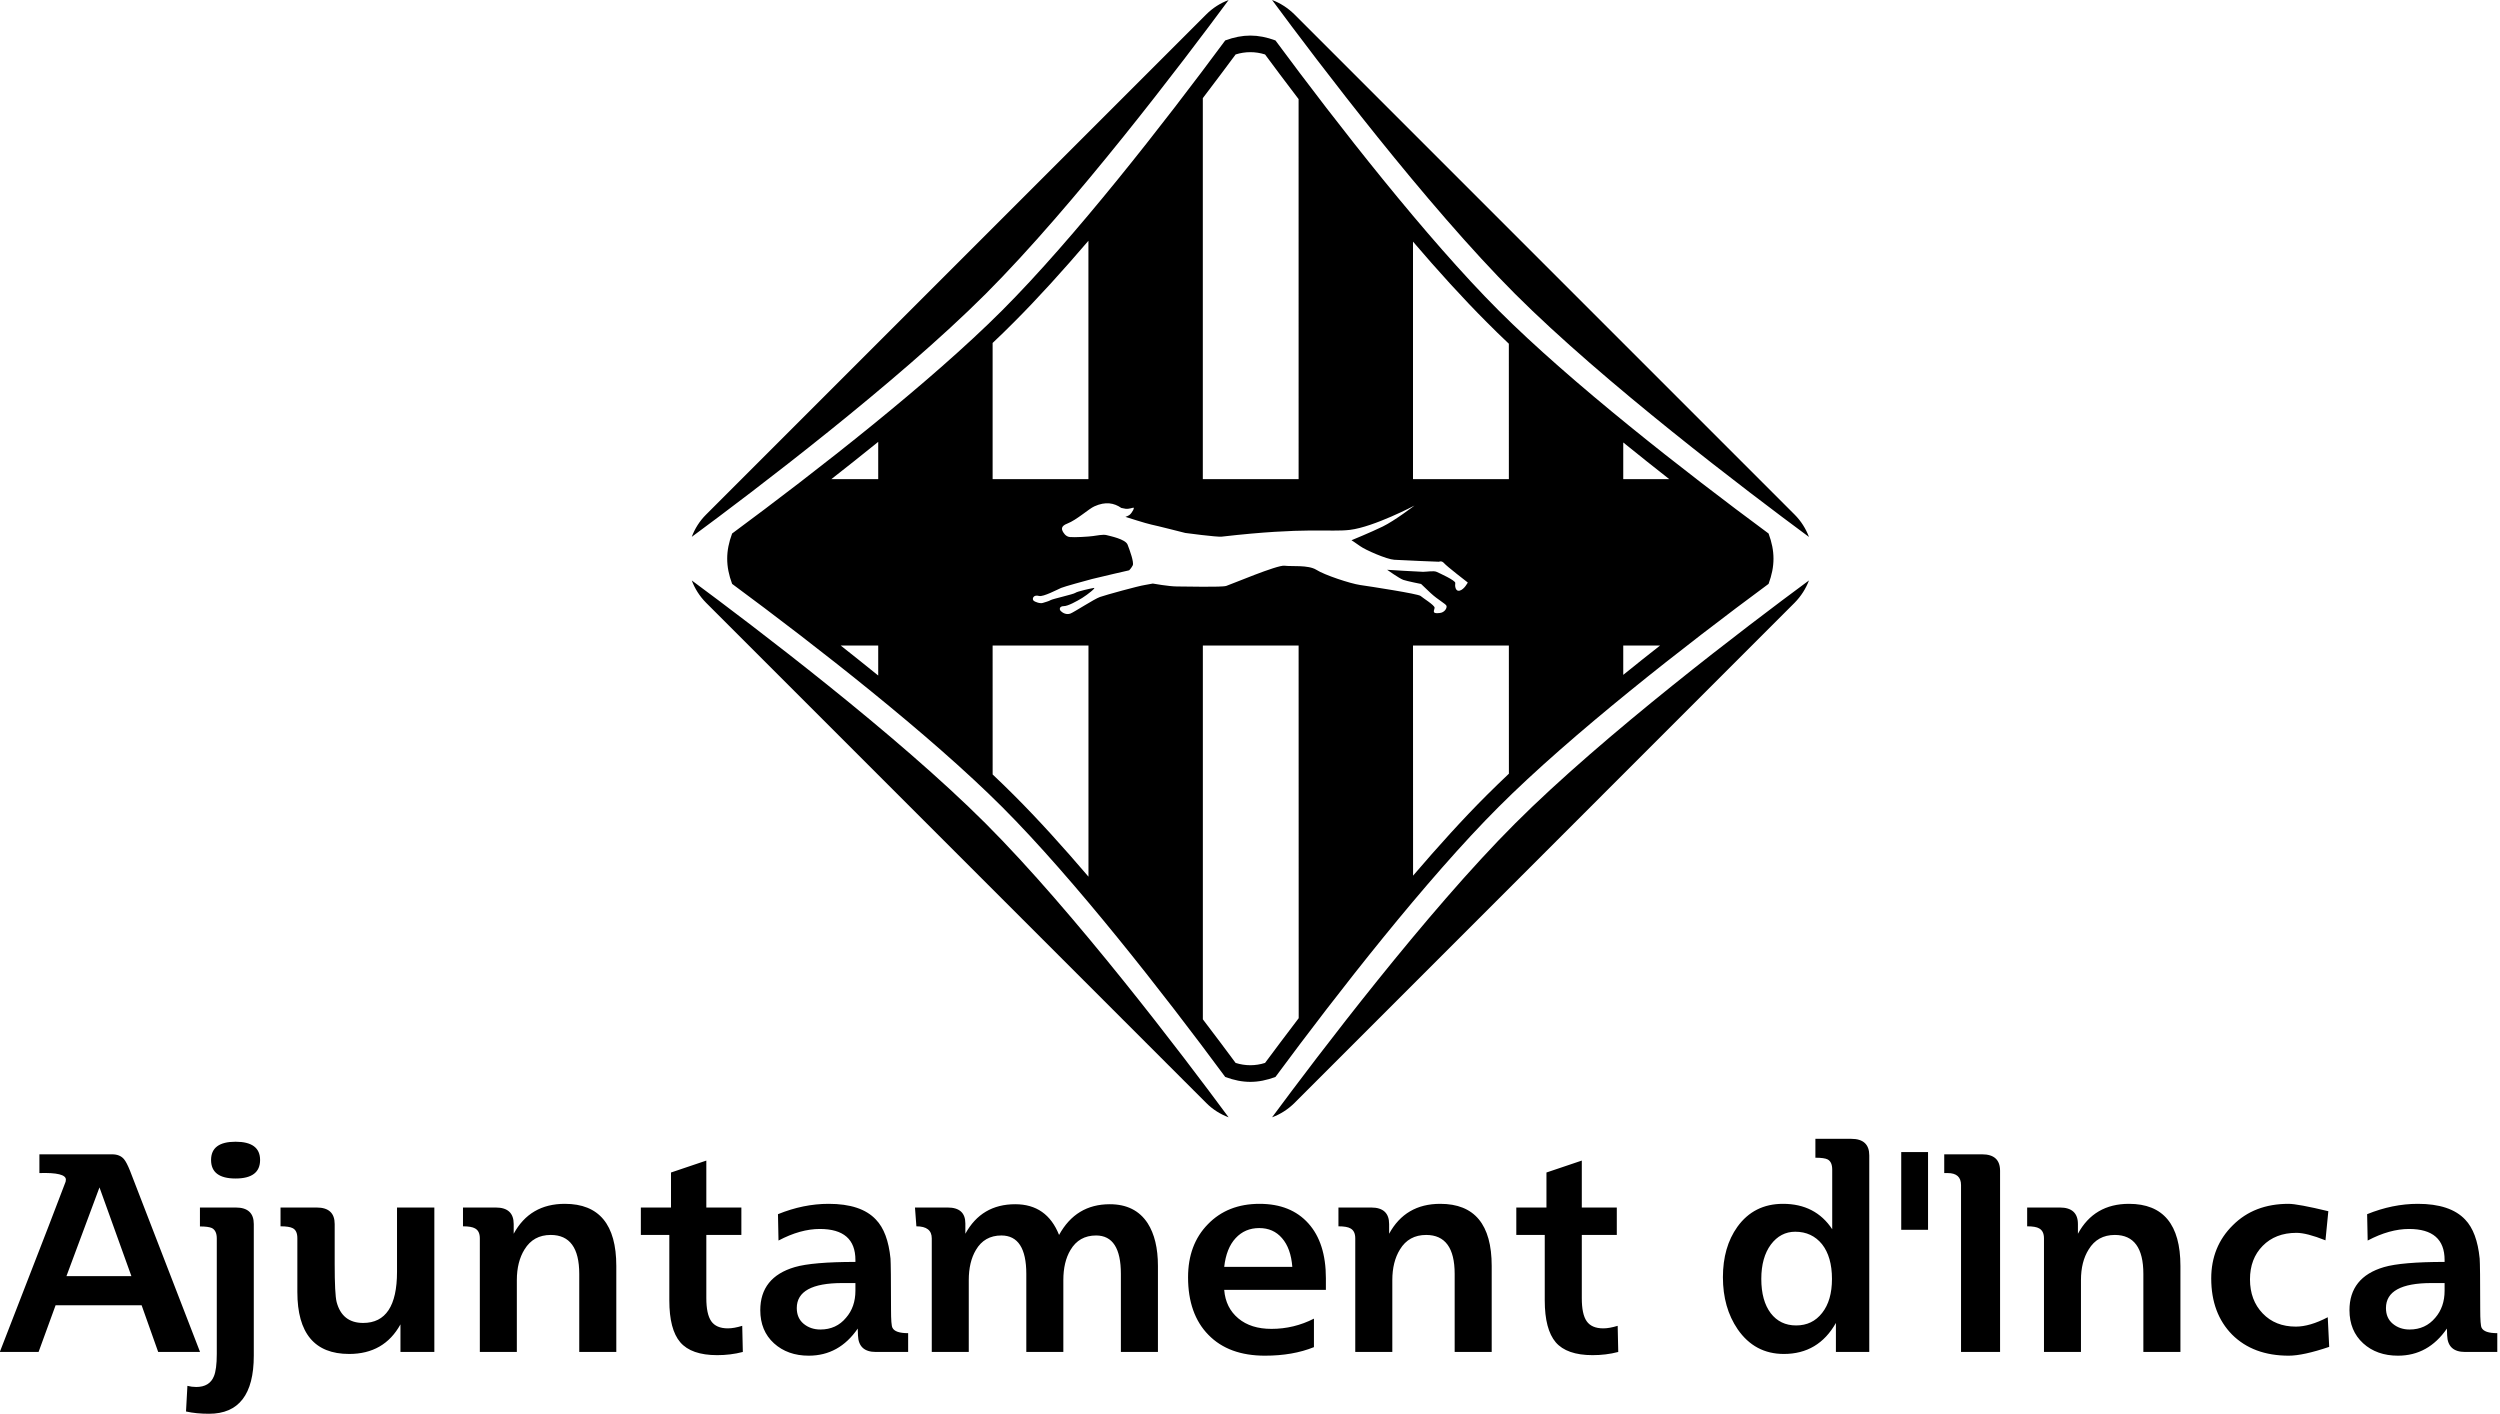 <?xml version="1.0" encoding="UTF-8" standalone="no"?>
<!DOCTYPE svg PUBLIC "-//W3C//DTD SVG 1.1//EN" "http://www.w3.org/Graphics/SVG/1.1/DTD/svg11.dtd">
<svg width="100%" height="100%" viewBox="0 0 898 508" version="1.1" xmlns="http://www.w3.org/2000/svg" xmlns:xlink="http://www.w3.org/1999/xlink" xml:space="preserve" xmlns:serif="http://www.serif.com/" style="fill-rule:evenodd;clip-rule:evenodd;stroke-linejoin:round;stroke-miterlimit:2;">
    <g transform="matrix(4.167,0,0,4.167,836.338,72.754)">
        <path d="M0,86.948L-0.247,89.458C-1.326,89.028 -2.16,88.813 -2.748,88.813C-3.964,88.813 -4.934,89.195 -5.661,89.937C-6.39,90.676 -6.754,91.639 -6.754,92.823C-6.754,94.015 -6.39,94.997 -5.661,95.756C-4.934,96.519 -3.977,96.896 -2.8,96.896C-2.002,96.896 -1.08,96.628 -0.05,96.088L0.074,98.642C-1.42,99.148 -2.582,99.402 -3.415,99.402C-5.456,99.402 -7.081,98.795 -8.293,97.587C-9.489,96.374 -10.095,94.756 -10.095,92.745C-10.095,90.914 -9.474,89.381 -8.236,88.161C-7.005,86.927 -5.404,86.312 -3.434,86.312C-2.902,86.312 -1.751,86.527 0,86.948M-17.185,86.312C-14.231,86.312 -12.75,88.099 -12.75,91.667L-12.75,99.081L-15.945,99.081L-15.945,92.349C-15.945,90.118 -16.763,88.994 -18.401,88.994C-19.398,88.994 -20.151,89.408 -20.658,90.243C-21.102,90.946 -21.324,91.829 -21.324,92.889L-21.324,99.081L-24.512,99.081L-24.512,89.289C-24.512,88.861 -24.655,88.577 -24.932,88.427C-25.122,88.314 -25.471,88.25 -25.962,88.25L-25.962,86.63L-23.138,86.63C-22.11,86.63 -21.586,87.111 -21.586,88.056L-21.586,88.891C-20.658,87.175 -19.188,86.312 -17.185,86.312M-31.662,99.081L-31.662,84.698C-31.662,84.003 -32.047,83.66 -32.818,83.66L-33.11,83.66L-33.11,82.044L-29.849,82.044C-28.816,82.044 -28.297,82.517 -28.297,83.463L-28.297,99.081L-31.662,99.081ZM-36.817,81.847L-34.506,81.847L-34.506,88.548L-36.817,88.548L-36.817,81.847ZM-42.766,88.502L-42.766,83.369C-42.766,82.923 -42.891,82.635 -43.153,82.488C-43.344,82.387 -43.696,82.337 -44.216,82.337L-44.216,80.709L-41.117,80.709C-40.089,80.709 -39.572,81.19 -39.572,82.138L-39.572,99.081L-42.448,99.081L-42.448,96.58C-43.458,98.363 -44.951,99.253 -46.936,99.253C-48.607,99.253 -49.933,98.546 -50.916,97.125C-51.766,95.88 -52.188,94.385 -52.188,92.637C-52.188,90.91 -51.773,89.458 -50.942,88.296C-49.989,86.973 -48.68,86.312 -47.009,86.312C-45.148,86.312 -43.729,87.044 -42.766,88.502M-45.956,88.717C-46.802,88.717 -47.505,89.09 -48.053,89.82C-48.6,90.557 -48.879,91.55 -48.879,92.786C-48.879,94.042 -48.607,95.022 -48.068,95.738C-47.527,96.441 -46.799,96.795 -45.88,96.795C-44.943,96.795 -44.201,96.441 -43.634,95.715C-43.069,95.001 -42.787,94.021 -42.787,92.786C-42.787,91.509 -43.077,90.511 -43.646,89.79C-44.222,89.083 -44.988,88.717 -45.956,88.717M-64.352,82.584L-64.352,86.63L-61.335,86.63L-61.335,88.994L-64.352,88.994L-64.352,94.438C-64.352,95.363 -64.218,96.022 -63.932,96.431C-63.651,96.837 -63.175,97.047 -62.497,97.047C-62.14,97.047 -61.725,96.969 -61.26,96.828L-61.21,99.081C-61.928,99.271 -62.671,99.356 -63.422,99.356C-64.91,99.356 -65.971,98.981 -66.601,98.246C-67.226,97.509 -67.546,96.308 -67.546,94.637L-67.546,88.994L-69.998,88.994L-69.998,86.63L-67.399,86.63L-67.399,83.612L-64.352,82.584ZM-76.555,86.312C-73.597,86.312 -72.119,88.099 -72.119,91.667L-72.119,99.081L-75.311,99.081L-75.311,92.349C-75.311,90.118 -76.131,88.994 -77.765,88.994C-78.767,88.994 -79.52,89.408 -80.026,90.243C-80.463,90.946 -80.686,91.829 -80.686,92.889L-80.686,99.081L-83.88,99.081L-83.88,89.289C-83.88,88.861 -84.019,88.577 -84.3,88.427C-84.491,88.314 -84.839,88.25 -85.33,88.25L-85.33,86.63L-82.504,86.63C-81.476,86.63 -80.961,87.111 -80.961,88.056L-80.961,88.891C-80.026,87.175 -78.559,86.312 -76.555,86.312M-86.412,92.724L-86.412,93.731L-95.177,93.731C-95.095,94.77 -94.686,95.58 -93.958,96.189C-93.233,96.795 -92.281,97.091 -91.102,97.091C-89.808,97.091 -88.589,96.795 -87.442,96.209L-87.442,98.665C-88.656,99.157 -90.063,99.402 -91.665,99.402C-93.74,99.402 -95.369,98.809 -96.536,97.608C-97.707,96.416 -98.293,94.756 -98.293,92.646C-98.293,90.765 -97.728,89.239 -96.586,88.072C-95.449,86.897 -93.965,86.312 -92.132,86.312C-90.329,86.312 -88.931,86.875 -87.921,87.999C-86.917,89.115 -86.412,90.694 -86.412,92.724M-89.306,91.747C-89.388,90.676 -89.687,89.852 -90.193,89.271C-90.697,88.685 -91.351,88.401 -92.156,88.401C-92.976,88.401 -93.651,88.685 -94.194,89.271C-94.733,89.852 -95.056,90.676 -95.177,91.747L-89.306,91.747ZM-117.196,92.889L-117.196,99.081L-120.386,99.081L-120.386,89.289C-120.386,88.598 -120.827,88.25 -121.712,88.25L-121.833,86.63L-119.014,86.63C-117.999,86.63 -117.49,87.092 -117.49,88.005L-117.49,88.891C-116.56,87.193 -115.127,86.346 -113.192,86.346C-111.375,86.346 -110.117,87.227 -109.412,88.994C-108.442,87.227 -106.99,86.346 -105.04,86.346C-103.588,86.346 -102.495,86.882 -101.777,87.982C-101.188,88.9 -100.89,90.129 -100.89,91.667L-100.89,99.081L-104.084,99.081L-104.084,92.349C-104.084,90.152 -104.794,89.04 -106.222,89.04C-107.202,89.04 -107.938,89.458 -108.429,90.292C-108.841,90.976 -109.044,91.85 -109.044,92.889L-109.044,99.081L-112.236,99.081L-112.236,92.349C-112.236,90.152 -112.954,89.04 -114.385,89.04C-115.363,89.04 -116.097,89.458 -116.583,90.292C-116.992,90.976 -117.196,91.85 -117.196,92.889M-123.898,95.427C-123.898,96.322 -123.857,96.85 -123.775,96.994C-123.625,97.306 -123.177,97.461 -122.422,97.461L-122.422,99.081L-125.203,99.081C-126.198,99.081 -126.711,98.61 -126.746,97.658L-126.767,97.065C-127.834,98.619 -129.239,99.402 -130.992,99.402C-132.201,99.402 -133.201,99.047 -133.987,98.335C-134.774,97.619 -135.168,96.667 -135.168,95.477C-135.168,93.594 -134.175,92.349 -132.197,91.767C-131.184,91.47 -129.438,91.319 -126.967,91.319L-126.967,91.154C-126.967,89.372 -127.988,88.479 -130.035,88.479C-131.15,88.479 -132.333,88.808 -133.597,89.477L-133.643,87.204C-132.186,86.612 -130.732,86.312 -129.276,86.312C-127.408,86.312 -126.049,86.763 -125.203,87.667C-124.51,88.383 -124.095,89.504 -123.943,91.028C-123.917,91.385 -123.898,92.854 -123.898,95.427M-126.967,93.8L-126.967,93.141L-128.094,93.141C-130.712,93.141 -132.022,93.862 -132.022,95.296C-132.022,95.871 -131.827,96.322 -131.433,96.651C-131.041,96.976 -130.557,97.146 -129.988,97.146C-129.07,97.146 -128.332,96.805 -127.778,96.134C-127.237,95.516 -126.967,94.736 -126.967,93.8M-139.819,82.584L-139.819,86.63L-136.798,86.63L-136.798,88.994L-139.819,88.994L-139.819,94.438C-139.819,95.363 -139.678,96.022 -139.395,96.431C-139.113,96.837 -138.637,97.047 -137.96,97.047C-137.596,97.047 -137.185,96.969 -136.724,96.828L-136.672,99.081C-137.393,99.271 -138.133,99.356 -138.884,99.356C-140.377,99.356 -141.435,98.981 -142.065,98.246C-142.695,97.509 -143.009,96.308 -143.009,94.637L-143.009,88.994L-145.463,88.994L-145.463,86.63L-142.864,86.63L-142.864,83.612L-139.819,82.584ZM-152.015,86.312C-149.061,86.312 -147.579,88.099 -147.579,91.667L-147.579,99.081L-150.773,99.081L-150.773,92.349C-150.773,90.118 -151.593,88.994 -153.229,88.994C-154.229,88.994 -154.978,89.408 -155.491,90.243C-155.928,90.946 -156.153,91.829 -156.153,92.889L-156.153,99.081L-159.343,99.081L-159.343,89.289C-159.343,88.861 -159.481,88.577 -159.763,88.427C-159.96,88.314 -160.301,88.25 -160.795,88.25L-160.795,86.63L-157.966,86.63C-156.936,86.63 -156.424,87.111 -156.424,88.056L-156.424,88.891C-155.491,87.175 -154.024,86.312 -152.015,86.312M-176.523,88.25L-176.523,86.63L-173.405,86.63C-172.372,86.63 -171.855,87.108 -171.855,88.056L-171.855,91.502C-171.855,93.241 -171.799,94.324 -171.689,94.77C-171.373,95.971 -170.611,96.58 -169.401,96.58C-167.456,96.58 -166.482,95.106 -166.482,92.175L-166.482,86.63L-163.264,86.63L-163.264,99.081L-166.185,99.081L-166.185,96.702C-167.12,98.4 -168.594,99.253 -170.609,99.253C-173.58,99.253 -175.073,97.475 -175.073,93.912L-175.073,89.28C-175.073,88.818 -175.212,88.532 -175.493,88.401C-175.688,88.303 -176.03,88.25 -176.523,88.25M-182.018,89.292C-182.018,88.843 -182.16,88.548 -182.435,88.401C-182.634,88.31 -182.976,88.262 -183.47,88.262L-183.47,86.63L-180.377,86.63C-179.345,86.63 -178.828,87.111 -178.828,88.056L-178.828,99.402C-178.828,102.738 -180.115,104.409 -182.686,104.409C-183.42,104.409 -184.082,104.345 -184.671,104.212L-184.55,102.002C-184.303,102.066 -184.052,102.1 -183.79,102.1C-183.02,102.1 -182.511,101.786 -182.264,101.171C-182.104,100.789 -182.018,100.153 -182.018,99.246L-182.018,89.292ZM-178.285,82.533C-178.285,83.595 -178.992,84.129 -180.399,84.129C-181.806,84.129 -182.511,83.595 -182.511,82.533C-182.511,81.483 -181.806,80.959 -180.399,80.959C-178.992,80.959 -178.285,81.483 -178.285,82.533M-195.047,84.401C-195.036,84.335 -195.026,84.277 -195.026,84.222C-195.026,83.806 -195.785,83.612 -197.309,83.66L-197.309,82.044L-191.046,82.044C-190.605,82.044 -190.26,82.174 -190.016,82.463C-189.869,82.639 -189.693,82.973 -189.497,83.463L-183.461,99.081L-187.069,99.081L-188.497,95.056L-195.913,95.056L-197.38,99.081L-200.721,99.081C-197.021,89.571 -195.136,84.671 -195.047,84.401M-192.13,84.895L-194.978,92.546L-189.378,92.546L-192.13,84.895ZM10.022,93.8L10.022,93.141L8.892,93.141C6.28,93.141 4.967,93.862 4.967,95.296C4.967,95.871 5.161,96.322 5.557,96.651C5.949,96.976 6.432,97.146 7.001,97.146C7.92,97.146 8.654,96.805 9.217,96.134C9.753,95.516 10.022,94.736 10.022,93.8M13.093,95.427C13.093,96.322 13.134,96.85 13.212,96.994C13.365,97.306 13.815,97.461 14.564,97.461L14.564,99.081L11.792,99.081C10.794,99.081 10.277,98.61 10.242,97.658L10.221,97.065C9.154,98.619 7.747,99.402 6.001,99.402C4.787,99.402 3.785,99.047 3.002,98.335C2.218,97.619 1.822,96.667 1.822,95.477C1.822,93.594 2.813,92.349 4.793,91.767C5.804,91.47 7.555,91.319 10.022,91.319L10.022,91.154C10.022,89.372 9,88.479 6.955,88.479C5.843,88.479 4.655,88.808 3.391,89.477L3.344,87.204C4.802,86.612 6.254,86.312 7.717,86.312C9.576,86.312 10.939,86.763 11.792,87.667C12.482,88.383 12.893,89.504 13.045,91.028C13.073,91.385 13.093,92.854 13.093,95.427M-44.77,32.574C-45.036,33.275 -45.449,33.933 -46.01,34.502L-89.12,77.618C-89.691,78.183 -90.349,78.595 -91.052,78.854C-87.12,73.542 -77.741,61.164 -70.1,53.524C-62.461,45.881 -50.089,36.5 -44.77,32.574M-91.052,-17.461C-90.349,-17.199 -89.691,-16.777 -89.12,-16.216L-46.01,26.896C-45.449,27.456 -45.036,28.121 -44.77,28.826C-50.089,24.896 -62.461,15.515 -70.1,7.88C-77.741,0.237 -87.12,-12.139 -91.052,-17.461M-141.074,28.818C-140.814,28.118 -140.401,27.456 -139.838,26.896L-96.726,-16.216C-96.164,-16.777 -95.501,-17.199 -94.798,-17.454C-98.728,-12.139 -108.107,0.237 -115.744,7.88C-123.385,15.513 -135.759,24.896 -141.074,28.818M-139.838,34.502C-140.401,33.933 -140.814,33.275 -141.074,32.574C-135.759,36.509 -123.385,45.881 -115.744,53.524C-108.107,61.164 -98.728,73.531 -94.798,78.854C-95.501,78.591 -96.164,78.183 -96.726,77.618L-139.838,34.502ZM-114.32,9.3C-108.118,3.096 -100.416,-6.775 -95.09,-13.974C-93.571,-14.532 -92.281,-14.532 -90.76,-13.974C-85.43,-6.77 -77.735,3.085 -71.524,9.3C-65.317,15.513 -55.46,23.206 -48.252,28.53C-47.687,30.053 -47.687,31.343 -48.252,32.871C-55.46,38.192 -65.324,45.894 -71.524,52.1C-77.735,58.307 -85.43,68.166 -90.76,75.375C-92.281,75.94 -93.571,75.94 -95.09,75.375C-100.416,68.166 -108.118,58.305 -114.32,52.1C-120.524,45.898 -130.394,38.192 -137.596,32.871C-138.161,31.343 -138.161,30.053 -137.596,28.53C-130.39,23.202 -120.529,15.513 -114.32,9.3M-88.765,-8.917C-89.903,-10.412 -90.888,-11.721 -91.656,-12.765C-92.48,-13.029 -93.368,-13.029 -94.194,-12.765C-94.949,-11.741 -95.91,-10.464 -97.021,-9.001L-97.021,23.84L-88.763,23.84L-88.765,-8.917ZM-70.641,12.169C-71.305,11.544 -71.939,10.927 -72.543,10.315C-74.584,8.276 -76.759,5.876 -78.903,3.368L-78.903,23.84L-70.639,23.84L-70.641,12.169ZM-56.817,23.84C-58.089,22.838 -59.425,21.782 -60.779,20.681L-60.779,23.84L-56.817,23.84ZM-60.779,40.715C-59.702,39.841 -58.635,38.993 -57.602,38.184L-60.779,38.184L-60.779,40.715ZM-78.897,58.023C-76.754,55.52 -74.584,53.115 -72.543,51.083C-71.939,50.479 -71.297,49.863 -70.636,49.233L-70.639,38.184L-78.903,38.184L-78.897,58.023ZM-97.018,70.407C-95.908,71.858 -94.949,73.149 -94.194,74.165C-93.368,74.43 -92.48,74.43 -91.656,74.165C-90.881,73.128 -89.899,71.805 -88.756,70.309L-88.763,38.184L-97.018,38.184L-97.018,70.407ZM-115.138,49.3C-114.499,49.902 -113.887,50.499 -113.303,51.083C-111.24,53.141 -109.044,55.572 -106.878,58.11L-106.878,38.184L-115.14,38.184L-115.138,49.3ZM-128.239,38.184C-127.187,39.017 -126.103,39.878 -125.002,40.772L-125.002,38.184L-128.239,38.184ZM-125.002,20.629C-126.384,21.748 -127.743,22.825 -129.04,23.84L-125.002,23.84L-125.002,20.629ZM-113.303,10.315C-113.887,10.906 -114.499,11.499 -115.14,12.104L-115.14,23.84L-106.882,23.84L-106.882,3.295C-109.044,5.823 -111.245,8.261 -113.303,10.315M-103.692,27.095C-103.692,27.095 -103.448,27.017 -103.322,26.913C-103.119,26.744 -102.855,26.26 -103.021,26.303C-103.69,26.489 -103.714,26.37 -104.049,26.324C-104.673,25.892 -105.411,25.753 -106.369,26.188C-106.832,26.389 -107.891,27.361 -108.706,27.675C-109.291,27.896 -109.167,28.186 -109.111,28.318C-109.046,28.439 -108.86,28.8 -108.481,28.833C-108.1,28.878 -106.813,28.8 -106.499,28.75C-106.179,28.714 -105.618,28.586 -105.317,28.668C-105.021,28.75 -103.69,29.008 -103.506,29.49C-103.318,29.969 -102.935,31.023 -103.063,31.278C-103.192,31.533 -103.374,31.702 -103.374,31.702C-103.374,31.702 -105.839,32.265 -106.568,32.451C-107.161,32.609 -108.936,33.094 -109.237,33.221C-109.529,33.347 -110.788,34.011 -111.13,33.912C-111.66,33.771 -111.745,34.18 -111.619,34.308C-111.491,34.438 -111.022,34.595 -110.795,34.507C-110.563,34.429 -110.312,34.375 -110.139,34.271C-109.972,34.167 -108.183,33.771 -108.014,33.648C-107.845,33.516 -106.64,33.258 -106.412,33.221C-106.179,33.176 -106.938,33.786 -107.419,34.085C-107.904,34.381 -108.654,34.79 -109.005,34.79C-109.362,34.79 -109.431,35.052 -109.258,35.219C-109.091,35.383 -108.778,35.552 -108.436,35.431C-108.1,35.301 -106.369,34.167 -105.889,34.002C-105.4,33.827 -102.558,33.046 -102.03,32.97C-101.509,32.879 -101.333,32.843 -101.333,32.843C-101.333,32.843 -99.942,33.094 -99.249,33.094C-98.555,33.094 -95.378,33.176 -94.997,33.046C-94.614,32.927 -90.589,31.219 -89.979,31.306C-89.371,31.388 -87.94,31.219 -87.237,31.657C-86.547,32.103 -84.32,32.843 -83.452,32.97C-82.586,33.094 -78.459,33.728 -78.25,33.912C-78.035,34.1 -77.042,34.708 -77.042,34.925C-77.042,35.134 -77.358,35.479 -76.605,35.383C-76.181,35.344 -75.966,34.968 -76.012,34.775C-76.057,34.595 -76.73,34.271 -77.384,33.661C-78.035,33.046 -78.206,32.879 -78.206,32.879C-78.206,32.879 -79.379,32.648 -79.738,32.527C-80.096,32.397 -81.132,31.657 -81.132,31.657C-81.132,31.657 -78.332,31.832 -78.035,31.832C-77.741,31.832 -77.105,31.722 -76.875,31.832C-76.648,31.934 -75.216,32.583 -75.259,32.795C-75.296,33.011 -75.274,33.55 -74.874,33.453C-74.478,33.347 -74.181,32.754 -74.181,32.754C-74.181,32.754 -76.012,31.343 -76.222,31.088C-76.436,30.839 -76.659,30.964 -76.659,30.964C-76.659,30.964 -79.879,30.839 -80.52,30.793C-81.156,30.757 -83.002,29.954 -83.469,29.612C-83.932,29.279 -84.205,29.11 -84.205,29.11C-84.205,29.11 -82.563,28.439 -81.513,27.928C-80.463,27.417 -78.773,26.119 -78.773,26.119C-78.773,26.119 -82.262,27.96 -84.337,28.216C-86.101,28.426 -88.074,27.96 -95.395,28.8C-95.832,28.846 -98.531,28.482 -98.531,28.482C-98.531,28.482 -101.039,27.842 -101.463,27.759C-101.887,27.675 -103.692,27.095 -103.692,27.095" style="fill-rule:nonzero;"/>
    </g>
</svg>
